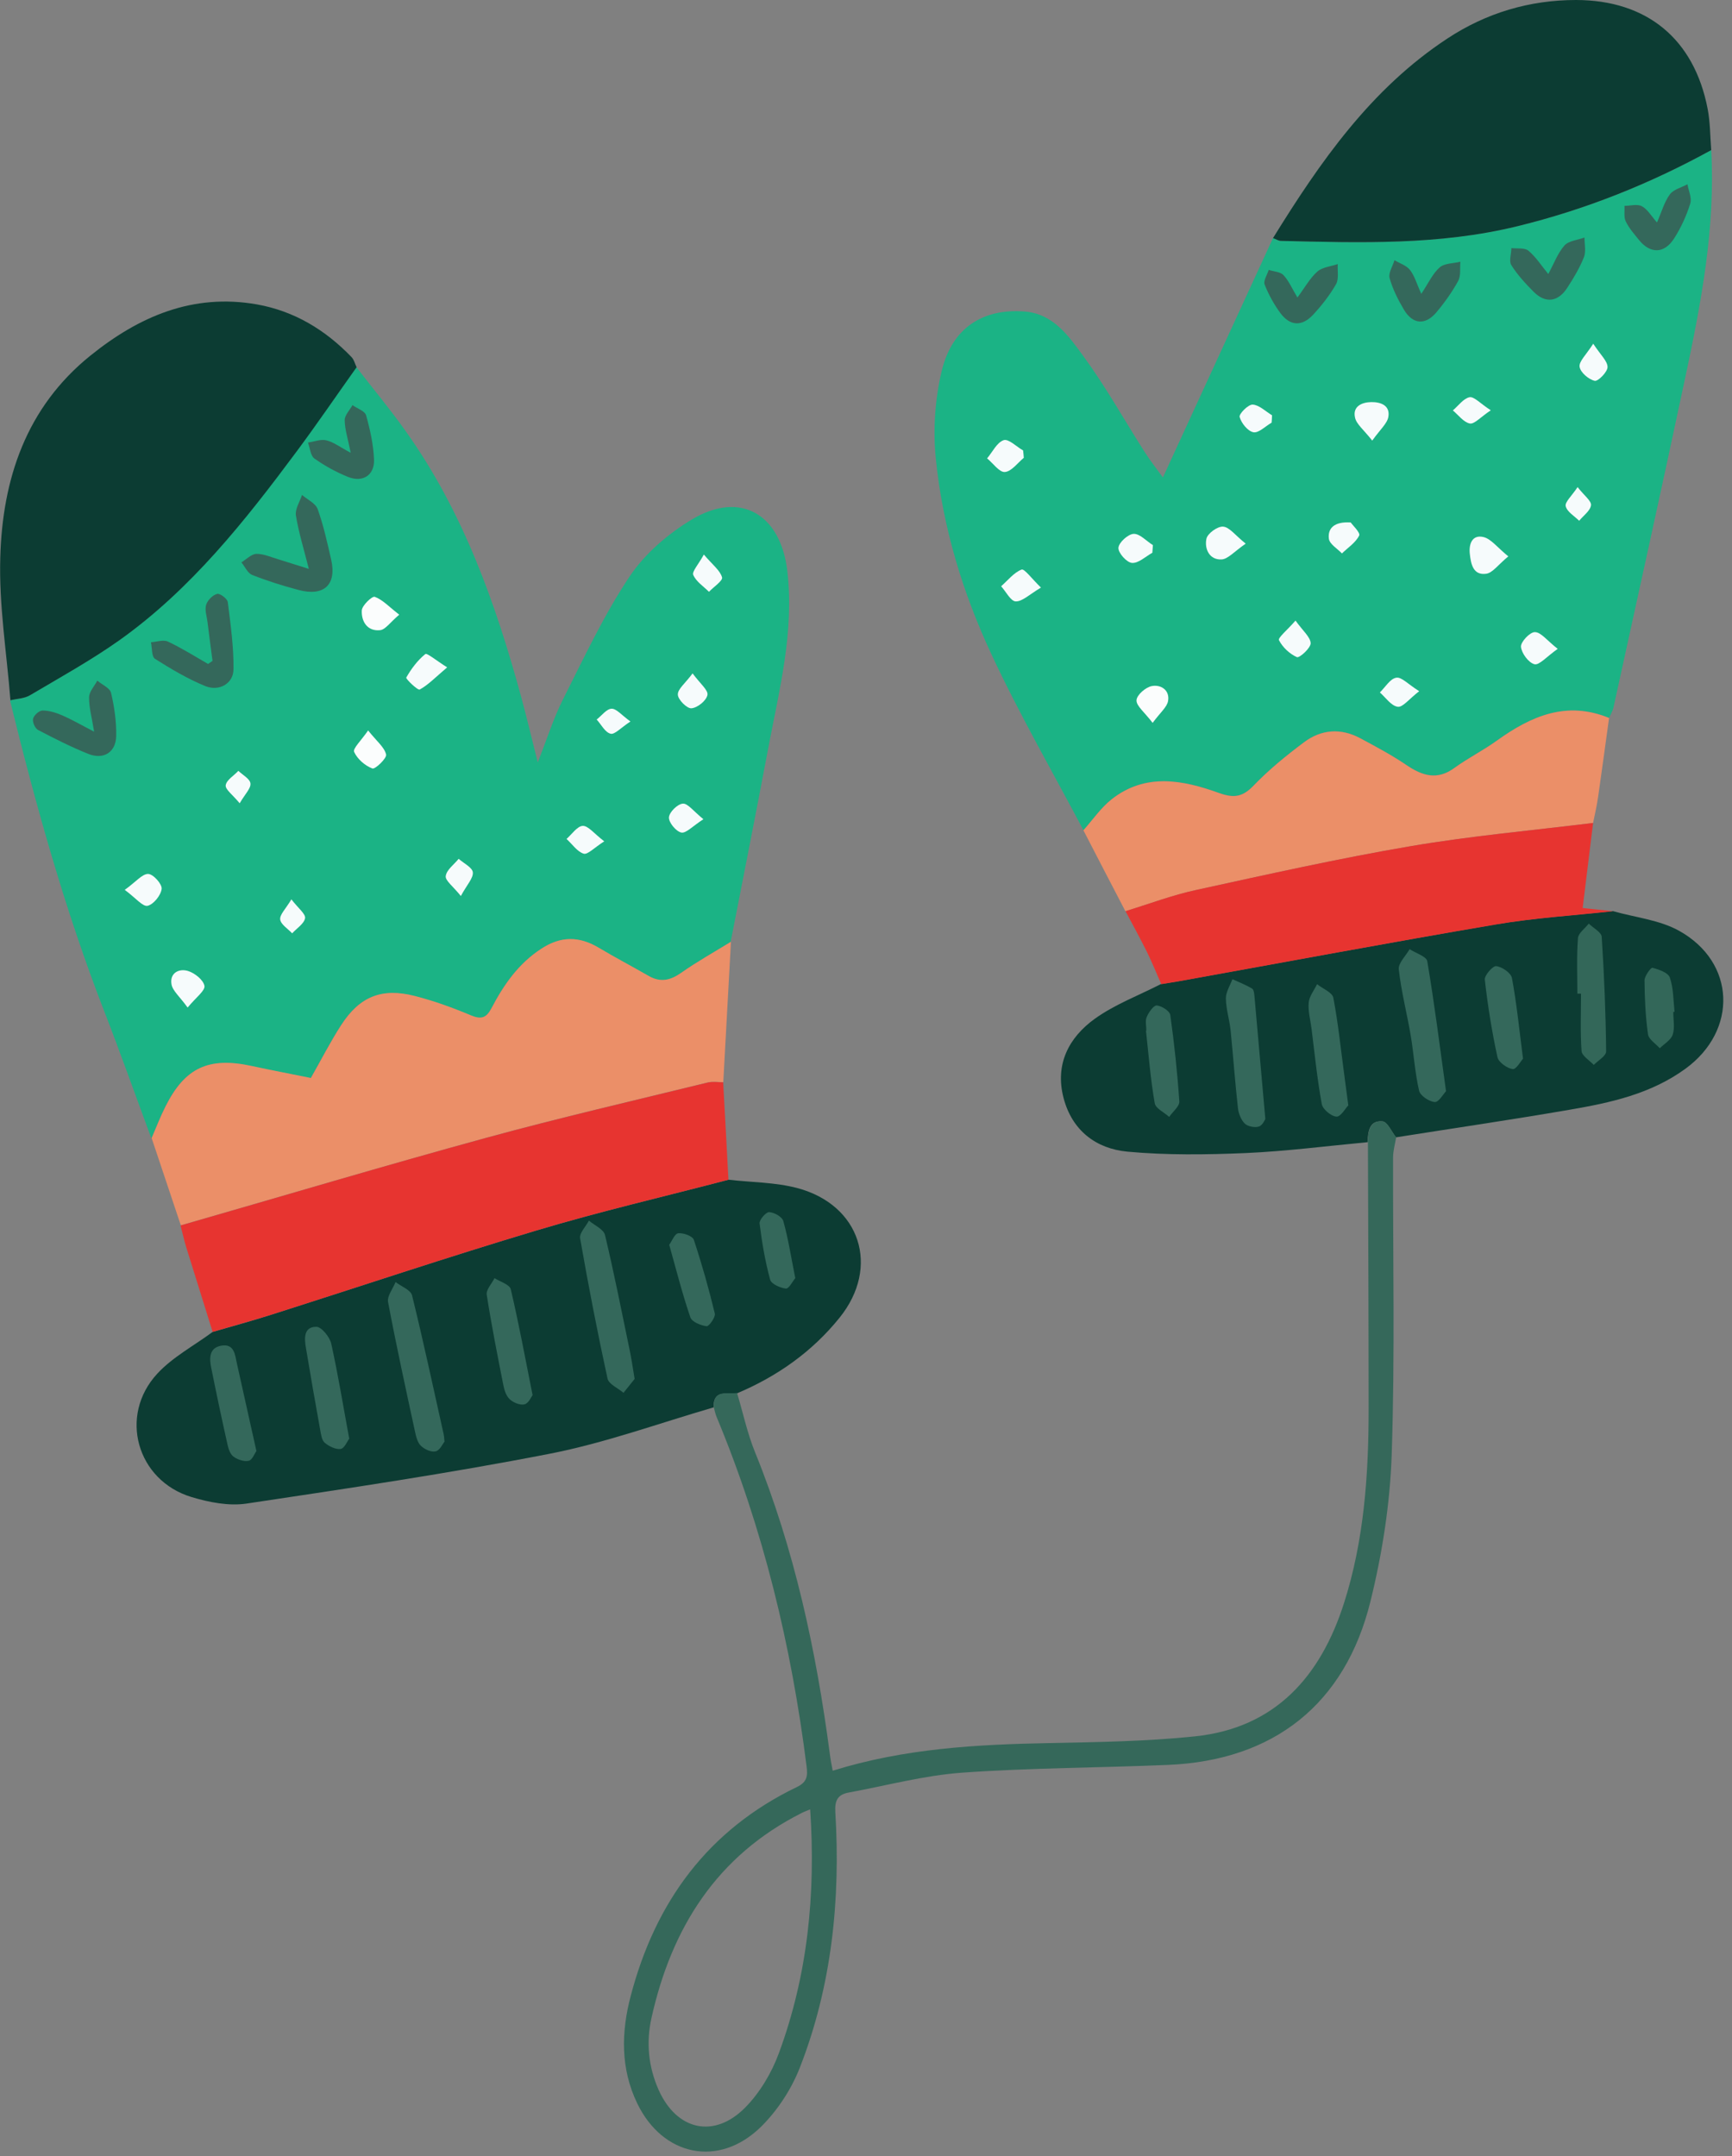 <svg width="98" height="122" viewBox="0 0 98 122" fill="none" xmlns="http://www.w3.org/2000/svg">
<rect x="0" y="0" width="98" height="122" fill="#808080" stroke="none"/>
<g clip-path="url(#clip0_9_894)">
<path d="M96.825 8.493C97.068 12.866 96.258 17.128 95.354 21.367C94.033 27.588 92.656 33.808 91.296 40.021C91.249 40.233 91.131 40.422 91.044 40.619C88.646 39.628 86.632 40.516 84.706 41.893C83.927 42.451 83.07 42.883 82.299 43.442C81.324 44.15 80.498 43.898 79.594 43.292C78.752 42.726 77.848 42.239 76.951 41.759C75.858 41.177 74.757 41.264 73.782 41.995C72.784 42.742 71.808 43.536 70.943 44.433C70.322 45.078 69.834 45.172 68.977 44.865C66.933 44.126 64.809 43.709 62.89 45.227C62.285 45.707 61.829 46.383 61.302 46.973C59.548 43.654 57.668 40.398 56.088 37.001C54.46 33.509 53.335 29.797 52.95 25.952C52.785 24.316 52.903 22.57 53.288 20.974C53.87 18.559 55.6 17.451 57.952 17.624C59.595 17.741 60.476 19.023 61.309 20.164C62.568 21.886 63.614 23.765 64.762 25.567C65.092 26.085 65.486 26.581 65.8 27.014C67.876 22.499 69.952 17.985 72.028 13.471C72.178 13.526 72.327 13.629 72.485 13.629C76.959 13.739 81.426 13.88 85.846 12.803C89.715 11.859 93.356 10.404 96.825 8.493Z" fill="#1BB385"/>
<path d="M20.172 20.785C21.092 21.973 22.059 23.137 22.932 24.364C26.18 28.909 28.028 34.076 29.483 39.408C29.798 40.564 30.073 41.736 30.427 43.136C30.962 41.783 31.323 40.627 31.858 39.565C33.045 37.214 34.162 34.807 35.617 32.629C36.482 31.331 37.795 30.207 39.14 29.397C41.908 27.737 44.181 29.106 44.551 32.33C44.944 35.743 44.103 38.991 43.481 42.27C42.789 45.951 42.058 49.624 41.342 53.296C40.399 53.878 39.423 54.421 38.519 55.058C37.906 55.483 37.355 55.608 36.694 55.231C35.751 54.688 34.791 54.185 33.855 53.627C32.755 52.966 31.724 52.966 30.623 53.682C29.326 54.523 28.492 55.726 27.8 57.047C27.509 57.598 27.226 57.708 26.628 57.456C25.598 57.024 24.544 56.639 23.459 56.363C21.595 55.884 20.337 56.387 19.299 57.999C18.677 58.959 18.159 59.981 17.576 61.003C16.46 60.775 15.335 60.563 14.211 60.319C11.796 59.8 10.451 60.413 9.358 62.6C9.06 63.19 8.831 63.803 8.564 64.408C7.675 62.01 6.826 59.603 5.898 57.221C3.673 51.487 2.029 45.581 0.566 39.628C0.936 39.542 1.36 39.534 1.675 39.345C3.374 38.338 5.12 37.379 6.724 36.239C10.79 33.352 13.841 29.491 16.774 25.535C17.93 23.978 19.031 22.374 20.148 20.793L20.172 20.785Z" fill="#1BB385"/>
<path d="M41.224 66.752C42.522 66.901 43.867 66.893 45.117 67.224C48.68 68.175 49.812 71.691 47.508 74.553C45.959 76.48 43.977 77.88 41.696 78.839C41.146 78.918 40.359 78.595 40.375 79.633C37.284 80.53 34.233 81.647 31.079 82.26C25.401 83.369 19.669 84.218 13.951 85.075C12.952 85.225 11.828 85.005 10.837 84.706C7.738 83.77 6.7 80.097 8.902 77.722C9.775 76.779 10.979 76.142 12.032 75.363C13.141 75.041 14.25 74.742 15.351 74.388C20.345 72.799 25.307 71.132 30.325 69.63C33.919 68.553 37.583 67.703 41.217 66.752H41.224Z" fill="#0C3C33"/>
<path d="M91.28 51.558C92.531 51.912 93.907 52.053 95.008 52.667C98.216 54.452 98.335 58.305 95.37 60.468C93.419 61.892 91.131 62.395 88.827 62.788C85.555 63.354 82.268 63.834 78.988 64.353C78.737 64.031 78.501 63.472 78.218 63.449C77.463 63.386 77.408 64.046 77.376 64.628C75.088 64.841 72.799 65.139 70.495 65.242C68.269 65.336 66.012 65.368 63.795 65.163C62.017 64.998 60.657 63.968 60.177 62.12C59.682 60.217 60.476 58.699 61.955 57.637C63.087 56.827 64.432 56.324 65.69 55.679C66.012 55.624 66.335 55.577 66.657 55.522C72.642 54.444 78.619 53.327 84.611 52.305C86.805 51.935 89.047 51.794 91.264 51.55L91.28 51.558Z" fill="#0C3C33"/>
<path d="M8.58 64.4C8.839 63.795 9.075 63.181 9.374 62.592C10.475 60.405 11.812 59.792 14.226 60.311C15.351 60.555 16.476 60.767 17.592 60.995C18.174 59.973 18.693 58.95 19.314 57.991C20.36 56.379 21.611 55.876 23.475 56.355C24.552 56.631 25.614 57.016 26.644 57.449C27.242 57.7 27.525 57.59 27.816 57.039C28.508 55.718 29.341 54.515 30.639 53.674C31.74 52.958 32.77 52.966 33.871 53.619C34.807 54.177 35.767 54.68 36.71 55.223C37.371 55.6 37.929 55.474 38.535 55.05C39.439 54.413 40.414 53.87 41.358 53.288C41.217 55.938 41.067 58.581 40.925 61.231C40.635 61.231 40.32 61.184 40.045 61.247C35.869 62.269 31.685 63.237 27.541 64.369C21.753 65.958 15.996 67.672 10.231 69.331C9.681 67.688 9.13 66.036 8.58 64.393V64.4Z" fill="#EB8F68"/>
<path d="M20.172 20.785C19.047 22.366 17.954 23.97 16.798 25.527C13.857 29.483 10.806 33.345 6.748 36.231C5.136 37.371 3.398 38.331 1.699 39.337C1.384 39.526 0.967 39.534 0.59 39.62C0.378 36.931 -0.063 34.241 0.016 31.559C0.134 27.108 1.479 23.05 5.12 20.117C7.864 17.907 10.908 16.586 14.533 17.223C16.649 17.6 18.402 18.662 19.881 20.195C20.03 20.345 20.085 20.589 20.18 20.785H20.172Z" fill="#0C3C33"/>
<path d="M96.825 8.493C93.349 10.404 89.708 11.859 85.846 12.803C81.427 13.88 76.968 13.739 72.485 13.629C72.335 13.629 72.186 13.527 72.029 13.472C74.695 9.162 77.565 5.025 81.898 2.178C84.093 0.731 86.546 0 89.181 0C93.192 0.008 95.858 2.21 96.62 6.15C96.77 6.921 96.762 7.715 96.825 8.501V8.493Z" fill="#0C3C33"/>
<path d="M77.384 64.629C77.416 64.047 77.471 63.386 78.226 63.449C78.509 63.473 78.737 64.039 78.997 64.353C78.934 64.731 78.823 65.116 78.823 65.494C78.808 71.101 78.934 76.716 78.745 82.315C78.65 85.091 78.21 87.907 77.542 90.612C76.11 96.432 72.06 99.609 66.099 99.861C62.214 100.026 58.314 100.026 54.437 100.301C52.282 100.458 50.158 101.032 48.027 101.425C47.406 101.536 47.225 101.866 47.264 102.526C47.563 107.481 47.068 112.357 45.251 117.005C44.771 118.224 43.985 119.427 43.049 120.347C40.674 122.667 37.505 122.006 36.058 119.018C35.106 117.052 35.145 114.983 35.688 112.931C37.08 107.615 40.061 103.533 45.094 101.111C45.676 100.828 45.707 100.482 45.636 99.931C44.779 93.129 43.191 86.523 40.548 80.176C40.47 79.995 40.438 79.799 40.383 79.61C40.359 78.58 41.154 78.902 41.704 78.816C42.042 79.94 42.286 81.104 42.727 82.182C44.952 87.663 46.179 93.38 46.95 99.216C46.989 99.538 47.052 99.853 47.115 100.191C51.173 98.925 55.278 98.704 59.407 98.626C62.136 98.571 64.88 98.531 67.601 98.248C72.17 97.776 74.726 94.843 76.047 90.707C77.18 87.16 77.439 83.463 77.439 79.76C77.439 74.711 77.416 69.662 77.4 64.613L77.384 64.629ZM45.841 102.377C45.597 102.479 45.479 102.519 45.361 102.582C40.556 105.004 37.992 109.085 36.86 114.189C36.553 115.565 36.687 116.95 37.269 118.255C38.291 120.543 40.414 121.031 42.176 119.238C43.002 118.397 43.663 117.28 44.071 116.171C45.699 111.759 46.163 107.174 45.841 102.377Z" fill="#35685A"/>
<path d="M10.223 69.339C15.996 67.68 21.745 65.958 27.533 64.377C31.677 63.245 35.861 62.277 40.037 61.255C40.312 61.184 40.627 61.239 40.918 61.239C41.02 63.079 41.122 64.92 41.217 66.752C37.583 67.704 33.918 68.553 30.325 69.63C25.307 71.132 20.345 72.8 15.351 74.388C14.25 74.734 13.141 75.033 12.032 75.363C11.537 73.767 11.034 72.171 10.538 70.574C10.412 70.165 10.326 69.756 10.216 69.339H10.223Z" fill="#E73430"/>
<path d="M61.302 46.981C61.829 46.391 62.285 45.715 62.89 45.235C64.809 43.718 66.933 44.134 68.977 44.873C69.835 45.18 70.322 45.094 70.943 44.441C71.808 43.544 72.784 42.75 73.782 42.003C74.75 41.272 75.859 41.185 76.952 41.767C77.848 42.247 78.752 42.727 79.594 43.301C80.49 43.906 81.324 44.166 82.299 43.45C83.07 42.892 83.935 42.459 84.706 41.901C86.632 40.517 88.646 39.636 91.044 40.627C90.84 42.097 90.643 43.576 90.431 45.047C90.36 45.558 90.242 46.061 90.14 46.564C86.695 46.989 83.235 47.296 79.822 47.878C75.756 48.57 71.722 49.474 67.688 50.355C66.327 50.654 65.014 51.149 63.677 51.558C62.883 50.032 62.088 48.507 61.302 46.981Z" fill="#EB8F68"/>
<path d="M63.677 51.558C65.014 51.149 66.327 50.646 67.688 50.355C71.722 49.474 75.756 48.57 79.822 47.877C83.235 47.296 86.703 46.989 90.14 46.564C89.951 48.137 89.755 49.71 89.55 51.377C90.14 51.44 90.714 51.503 91.28 51.558C89.063 51.802 86.821 51.935 84.627 52.313C78.635 53.328 72.658 54.452 66.673 55.529C66.351 55.584 66.028 55.632 65.706 55.687C65.438 55.081 65.195 54.468 64.904 53.878C64.518 53.099 64.094 52.329 63.685 51.558H63.677Z" fill="#E73430"/>
<path d="M35.916 78.013C35.759 78.21 35.523 78.509 35.279 78.808C34.965 78.54 34.446 78.32 34.375 78.005C33.801 75.371 33.289 72.728 32.825 70.07C32.77 69.772 33.148 69.402 33.321 69.064C33.636 69.331 34.155 69.551 34.233 69.882C34.744 72.021 35.169 74.183 35.617 76.338C35.719 76.818 35.79 77.305 35.908 78.013H35.916Z" fill="#34685B"/>
<path d="M25.158 81.56C25.048 81.694 24.89 82.064 24.654 82.119C24.411 82.182 24.025 82.009 23.821 81.812C23.624 81.631 23.546 81.293 23.483 81.01C22.956 78.572 22.421 76.126 21.957 73.672C21.894 73.334 22.232 72.918 22.382 72.54C22.704 72.792 23.247 72.988 23.317 73.303C23.962 75.914 24.521 78.556 25.11 81.183C25.126 81.246 25.126 81.317 25.15 81.56H25.158Z" fill="#34685B"/>
<path d="M81.812 61.75C81.67 61.9 81.403 62.371 81.183 62.356C80.86 62.332 80.357 61.994 80.294 61.711C80.058 60.688 79.995 59.635 79.822 58.597C79.61 57.346 79.287 56.111 79.146 54.853C79.106 54.499 79.539 54.09 79.759 53.705C80.105 53.933 80.711 54.114 80.758 54.389C81.159 56.756 81.458 59.131 81.82 61.75H81.812Z" fill="#34685B"/>
<path d="M71.588 63.323C71.588 63.323 71.447 63.669 71.234 63.74C71.006 63.819 70.613 63.74 70.44 63.583C70.228 63.378 70.086 63.024 70.047 62.718C69.882 61.247 69.779 59.776 69.63 58.306C69.567 57.692 69.37 57.095 69.362 56.489C69.362 56.127 69.599 55.766 69.732 55.404C70.11 55.577 70.495 55.726 70.849 55.939C70.951 56.002 70.967 56.237 70.983 56.403C71.179 58.62 71.376 60.846 71.596 63.323H71.588Z" fill="#34685B"/>
<path d="M17.474 32.188C17.191 31.064 16.9 30.128 16.743 29.168C16.688 28.806 16.963 28.39 17.089 28.004C17.396 28.272 17.86 28.476 17.978 28.814C18.308 29.742 18.52 30.71 18.741 31.677C19.055 33.085 18.331 33.761 16.9 33.383C16.012 33.148 15.131 32.872 14.274 32.534C14.014 32.432 13.857 32.062 13.66 31.819C13.943 31.645 14.226 31.347 14.509 31.339C14.918 31.331 15.335 31.528 15.744 31.645C16.263 31.803 16.782 31.976 17.474 32.188Z" fill="#34685B"/>
<path d="M89.251 56.23C89.251 55.176 89.204 54.13 89.283 53.084C89.306 52.793 89.684 52.533 89.896 52.258C90.148 52.51 90.612 52.746 90.628 53.005C90.769 55.168 90.856 57.331 90.879 59.493C90.879 59.745 90.423 60.004 90.179 60.256C89.936 59.996 89.511 59.745 89.487 59.47C89.409 58.392 89.456 57.307 89.456 56.222H89.251V56.23Z" fill="#336759"/>
<path d="M12.024 37.387C11.93 36.655 11.828 35.924 11.741 35.193C11.702 34.87 11.576 34.516 11.663 34.225C11.741 33.966 12.024 33.675 12.284 33.604C12.441 33.557 12.866 33.879 12.889 34.068C13.047 35.334 13.228 36.608 13.212 37.874C13.204 38.676 12.402 39.141 11.608 38.818C10.617 38.409 9.673 37.851 8.769 37.277C8.572 37.151 8.611 36.663 8.541 36.341C8.863 36.317 9.248 36.184 9.5 36.301C10.286 36.671 11.018 37.135 11.773 37.568C11.859 37.513 11.938 37.45 12.024 37.395V37.387Z" fill="#34685B"/>
<path d="M76.283 62.552C76.134 62.702 75.866 63.189 75.623 63.181C75.324 63.166 74.844 62.765 74.789 62.474C74.529 61.058 74.388 59.619 74.207 58.188C74.144 57.7 74.003 57.205 74.05 56.725C74.081 56.371 74.356 56.033 74.522 55.687C74.836 55.938 75.379 56.151 75.442 56.45C75.717 57.897 75.866 59.367 76.063 60.83C76.126 61.318 76.189 61.805 76.291 62.552H76.283Z" fill="#34685B"/>
<path d="M30.136 78.933C30.065 79.028 29.916 79.397 29.68 79.46C29.436 79.523 29.05 79.366 28.846 79.177C28.649 78.996 28.539 78.674 28.484 78.391C28.146 76.684 27.808 74.978 27.541 73.263C27.493 72.98 27.824 72.634 27.981 72.32C28.303 72.524 28.838 72.681 28.901 72.949C29.349 74.86 29.711 76.802 30.136 78.941V78.933Z" fill="#34685B"/>
<path d="M19.755 81.411C19.645 81.552 19.488 81.953 19.275 81.985C18.992 82.024 18.615 81.835 18.379 81.639C18.206 81.497 18.166 81.167 18.119 80.915C17.836 79.366 17.569 77.809 17.309 76.26C17.215 75.717 17.183 75.072 17.899 75.072C18.19 75.072 18.654 75.646 18.741 76.024C19.126 77.754 19.409 79.507 19.763 81.418L19.755 81.411Z" fill="#34685B"/>
<path d="M5.324 41.39C5.198 40.603 5.033 40.029 5.041 39.455C5.041 39.141 5.34 38.826 5.505 38.511C5.772 38.739 6.22 38.928 6.283 39.203C6.472 39.998 6.59 40.831 6.574 41.641C6.559 42.569 5.859 43.002 4.994 42.656C4.018 42.263 3.083 41.791 2.155 41.303C1.982 41.217 1.824 40.847 1.872 40.666C1.919 40.47 2.218 40.202 2.406 40.202C2.784 40.202 3.177 40.328 3.523 40.477C4.081 40.721 4.608 41.028 5.324 41.398V41.39Z" fill="#34685B"/>
<path d="M14.509 82.103C14.399 82.252 14.274 82.606 14.077 82.653C13.817 82.716 13.448 82.59 13.22 82.425C13.031 82.291 12.929 81.993 12.874 81.741C12.551 80.302 12.245 78.855 11.954 77.408C11.843 76.873 11.82 76.267 12.512 76.142C13.259 76.008 13.298 76.653 13.408 77.164C13.762 78.76 14.124 80.365 14.509 82.103Z" fill="#34685B"/>
<path d="M64.864 58.313C64.864 58.054 64.786 57.755 64.888 57.535C64.998 57.275 65.281 56.874 65.454 56.89C65.737 56.921 66.186 57.204 66.217 57.432C66.445 59.053 66.618 60.688 66.728 62.324C66.744 62.599 66.351 62.906 66.154 63.197C65.871 62.938 65.383 62.717 65.336 62.418C65.1 61.066 64.99 59.682 64.841 58.313C64.856 58.313 64.864 58.313 64.88 58.313H64.864Z" fill="#34685B"/>
<path d="M86.176 59.902C86.058 60.028 85.791 60.516 85.594 60.492C85.272 60.445 84.792 60.107 84.729 59.816C84.415 58.369 84.179 56.906 84.014 55.435C83.982 55.191 84.47 54.641 84.659 54.665C84.989 54.704 85.492 55.05 85.547 55.333C85.815 56.756 85.956 58.203 86.176 59.902Z" fill="#34685B"/>
<path d="M19.841 25.606C19.692 24.851 19.511 24.308 19.503 23.774C19.503 23.491 19.786 23.207 19.944 22.924C20.211 23.113 20.643 23.255 20.714 23.498C20.942 24.316 21.131 25.166 21.163 26.007C21.194 26.896 20.518 27.32 19.684 26.982C19.023 26.715 18.379 26.361 17.789 25.944C17.569 25.787 17.537 25.346 17.427 25.04C17.773 24.993 18.151 24.835 18.465 24.914C18.882 25.016 19.252 25.307 19.834 25.614L19.841 25.606Z" fill="#34685B"/>
<path d="M80.42 16.625C80.821 16.027 81.057 15.485 81.458 15.131C81.733 14.887 82.237 14.911 82.63 14.808C82.598 15.178 82.669 15.603 82.504 15.902C82.158 16.531 81.733 17.128 81.269 17.679C80.64 18.418 79.932 18.355 79.437 17.522C79.106 16.963 78.8 16.358 78.627 15.736C78.548 15.445 78.8 15.068 78.902 14.722C79.201 14.903 79.586 15.021 79.783 15.28C80.05 15.626 80.168 16.082 80.42 16.625Z" fill="#34685B"/>
<path d="M87.608 15.5C87.93 14.903 88.142 14.321 88.52 13.888C88.764 13.621 89.267 13.582 89.653 13.44C89.653 13.817 89.747 14.234 89.621 14.557C89.377 15.162 89.039 15.736 88.677 16.287C88.15 17.097 87.443 17.175 86.782 16.515C86.318 16.051 85.862 15.555 85.516 15.005C85.367 14.777 85.516 14.368 85.516 14.038C85.846 14.077 86.263 14.006 86.483 14.187C86.9 14.533 87.207 15.021 87.608 15.508V15.5Z" fill="#34685B"/>
<path d="M73.413 16.83C73.83 16.271 74.113 15.744 74.537 15.367C74.82 15.115 75.3 15.076 75.693 14.942C75.67 15.328 75.764 15.776 75.599 16.075C75.245 16.696 74.789 17.278 74.302 17.805C73.672 18.481 73.012 18.457 72.461 17.734C72.092 17.238 71.785 16.68 71.557 16.106C71.47 15.894 71.698 15.556 71.785 15.272C72.076 15.367 72.445 15.375 72.626 15.571C72.925 15.894 73.106 16.326 73.413 16.837V16.83Z" fill="#34685B"/>
<path d="M37.866 70.432C38.023 70.22 38.173 69.803 38.377 69.78C38.66 69.748 39.187 69.937 39.258 70.149C39.714 71.525 40.108 72.917 40.446 74.325C40.493 74.53 40.115 75.056 39.982 75.041C39.644 74.994 39.148 74.797 39.062 74.537C38.613 73.232 38.275 71.887 37.866 70.432Z" fill="#34685B"/>
<path d="M93.758 12.582C94.017 11.993 94.166 11.434 94.481 11.002C94.686 10.719 95.142 10.609 95.48 10.428C95.543 10.797 95.739 11.206 95.637 11.521C95.425 12.205 95.118 12.873 94.733 13.479C94.174 14.368 93.372 14.376 92.727 13.566C92.46 13.235 92.169 12.905 91.988 12.527C91.87 12.284 91.933 11.945 91.917 11.647C92.248 11.647 92.641 11.529 92.9 11.67C93.215 11.835 93.427 12.213 93.75 12.582H93.758Z" fill="#34685B"/>
<path d="M94.678 57.267C94.678 57.7 94.772 58.156 94.646 58.541C94.544 58.848 94.166 59.06 93.915 59.312C93.679 59.053 93.286 58.809 93.246 58.518C93.105 57.511 93.058 56.489 93.05 55.474C93.05 55.223 93.412 54.735 93.498 54.759C93.86 54.853 94.387 55.034 94.481 55.309C94.693 55.915 94.678 56.599 94.749 57.252C94.725 57.252 94.693 57.252 94.67 57.252L94.678 57.267Z" fill="#336759"/>
<path d="M44.999 72.32C44.85 72.493 44.637 72.925 44.472 72.91C44.15 72.878 43.639 72.65 43.576 72.406C43.293 71.368 43.112 70.299 42.978 69.221C42.955 69.025 43.34 68.576 43.521 68.584C43.812 68.6 44.26 68.852 44.323 69.096C44.606 70.102 44.763 71.148 44.999 72.32Z" fill="#34685B"/>
<path d="M85.343 31.481C84.761 31.96 84.454 32.416 84.092 32.464C83.353 32.566 83.227 31.913 83.165 31.339C83.102 30.781 83.298 30.238 83.935 30.387C84.368 30.49 84.706 30.962 85.343 31.481Z" fill="#F6FBFC"/>
<path d="M25.307 37.756C24.639 38.322 24.238 38.747 23.75 39.015C23.64 39.078 22.948 38.409 22.987 38.338C23.27 37.843 23.624 37.363 24.065 37.009C24.159 36.931 24.678 37.371 25.307 37.764V37.756Z" fill="#F6FBFC"/>
<path d="M57.936 25.897C57.582 26.188 57.236 26.676 56.858 26.707C56.544 26.731 56.19 26.212 55.852 25.936C56.158 25.575 56.402 25.04 56.788 24.906C57.063 24.812 57.519 25.276 57.889 25.488C57.904 25.622 57.92 25.764 57.928 25.897H57.936Z" fill="#F6FBFC"/>
<path d="M58.895 33.25C58.243 33.636 57.849 34.037 57.472 34.029C57.189 34.021 56.922 33.478 56.646 33.172C57.024 32.841 57.362 32.401 57.802 32.228C57.96 32.165 58.368 32.731 58.903 33.25H58.895Z" fill="#F6FBFC"/>
<path d="M70.479 30.765C69.827 31.213 69.481 31.638 69.111 31.654C68.419 31.685 68.144 31.04 68.262 30.482C68.325 30.183 68.891 29.774 69.205 29.798C69.559 29.821 69.882 30.277 70.479 30.757V30.765Z" fill="#F6FBFC"/>
<path d="M77.644 24.93C77.156 24.308 76.747 24.002 76.669 23.624C76.527 22.995 77.054 22.759 77.589 22.751C78.124 22.743 78.666 22.94 78.556 23.585C78.493 23.962 78.1 24.293 77.644 24.93Z" fill="#F6FBFC"/>
<path d="M20.832 41.334C21.32 41.948 21.753 42.278 21.847 42.695C21.894 42.899 21.226 43.544 21.068 43.481C20.651 43.324 20.219 42.947 20.038 42.545C19.951 42.357 20.431 41.908 20.832 41.326V41.334Z" fill="#FBFDFD"/>
<path d="M22.586 34.783C22.075 35.216 21.807 35.625 21.509 35.656C20.777 35.735 20.439 35.153 20.471 34.539C20.486 34.256 21.052 33.722 21.202 33.769C21.642 33.926 21.996 34.319 22.594 34.783H22.586Z" fill="#FBFDFD"/>
<path d="M10.609 57C10.168 56.387 9.767 56.064 9.704 55.694C9.594 55.057 10.121 54.782 10.64 54.94C11.018 55.057 11.505 55.443 11.568 55.781C11.615 56.056 11.096 56.426 10.617 57.008L10.609 57Z" fill="#F6FBFC"/>
<path d="M7.062 50.347C7.699 49.891 8.045 49.443 8.383 49.45C8.666 49.45 9.178 50.025 9.146 50.292C9.107 50.654 8.69 51.173 8.352 51.252C8.077 51.314 7.683 50.811 7.054 50.347H7.062Z" fill="#F6FBFC"/>
<path d="M65.202 31.276C64.817 31.489 64.416 31.882 64.046 31.85C63.748 31.827 63.26 31.276 63.283 30.993C63.307 30.694 63.826 30.223 64.141 30.207C64.495 30.191 64.864 30.616 65.234 30.844C65.226 30.985 65.21 31.127 65.202 31.276Z" fill="#F6FBFC"/>
<path d="M88.143 36.71C87.506 37.159 87.089 37.654 86.822 37.583C86.483 37.497 86.09 36.954 86.059 36.592C86.043 36.317 86.57 35.759 86.845 35.767C87.191 35.767 87.521 36.231 88.143 36.718V36.71Z" fill="#F6FBFC"/>
<path d="M73.303 35.114C73.719 35.696 74.144 36.042 74.16 36.396C74.16 36.671 73.523 37.245 73.381 37.182C72.972 37.001 72.571 36.624 72.367 36.223C72.296 36.089 72.839 35.648 73.303 35.114Z" fill="#F6FBFC"/>
<path d="M76.433 29.57C76.535 29.719 76.983 30.144 76.905 30.301C76.708 30.702 76.268 30.985 75.93 31.315C75.67 31.04 75.23 30.788 75.19 30.482C75.12 29.9 75.481 29.499 76.433 29.562V29.57Z" fill="#F6FBFC"/>
<path d="M65.218 40.902C64.754 40.289 64.29 39.943 64.306 39.62C64.322 39.321 64.825 38.881 65.179 38.818C65.682 38.724 66.201 39.046 66.091 39.667C66.028 40.013 65.667 40.296 65.218 40.902Z" fill="#FBFDFD"/>
<path d="M80.302 39.109C79.72 39.557 79.366 40.037 79.083 39.99C78.713 39.935 78.406 39.471 78.076 39.18C78.383 38.881 78.658 38.401 79.004 38.346C79.303 38.291 79.68 38.724 80.302 39.109Z" fill="#F6FBFC"/>
<path d="M71.95 23.915C71.604 24.112 71.219 24.513 70.92 24.458C70.597 24.395 70.236 23.939 70.141 23.593C70.094 23.42 70.629 22.877 70.881 22.893C71.25 22.916 71.612 23.278 71.974 23.498C71.974 23.64 71.958 23.781 71.95 23.915Z" fill="#F6FBFC"/>
<path d="M34.194 47.602C33.62 47.964 33.25 48.373 33.022 48.302C32.652 48.184 32.377 47.76 32.055 47.469C32.361 47.201 32.66 46.745 32.975 46.729C33.282 46.721 33.612 47.162 34.186 47.602H34.194Z" fill="#F6FBFC"/>
<path d="M39.801 46.352C39.188 46.745 38.818 47.162 38.55 47.107C38.252 47.044 37.835 46.541 37.85 46.25C37.866 45.959 38.33 45.495 38.637 45.471C38.912 45.447 39.235 45.896 39.809 46.36L39.801 46.352Z" fill="#F6FBFC"/>
<path d="M39.825 31.378C40.328 31.968 40.745 32.275 40.855 32.668C40.91 32.857 40.375 33.211 40.115 33.486C39.809 33.179 39.392 32.912 39.227 32.534C39.14 32.346 39.51 31.952 39.825 31.378Z" fill="#F6FBFC"/>
<path d="M90.148 19.448C90.565 20.085 90.958 20.431 90.958 20.769C90.958 21.045 90.423 21.587 90.234 21.548C89.888 21.469 89.424 21.076 89.377 20.754C89.33 20.455 89.747 20.077 90.148 19.448Z" fill="#F6FBFC"/>
<path d="M39.188 38.102C39.612 38.677 40.084 39.054 40.029 39.322C39.966 39.644 39.471 40.045 39.125 40.077C38.873 40.1 38.362 39.589 38.354 39.306C38.338 38.991 38.771 38.669 39.188 38.102Z" fill="#F6FBFC"/>
<path d="M26.078 50.701C25.637 50.15 25.181 49.82 25.221 49.568C25.268 49.215 25.692 48.916 25.952 48.593C26.235 48.845 26.723 49.081 26.754 49.356C26.786 49.686 26.424 50.056 26.078 50.693V50.701Z" fill="#F6FBFC"/>
<path d="M84.352 23.215C83.762 23.608 83.424 24.009 83.165 23.962C82.811 23.892 82.52 23.483 82.205 23.223C82.52 22.956 82.803 22.547 83.149 22.476C83.408 22.429 83.754 22.83 84.352 23.215Z" fill="#F6FBFC"/>
<path d="M89.259 27.556C89.637 28.044 90.053 28.343 90.022 28.587C89.983 28.901 89.589 29.176 89.353 29.467C89.086 29.2 88.669 28.964 88.591 28.642C88.536 28.406 88.929 28.068 89.267 27.556H89.259Z" fill="#F6FBFC"/>
<path d="M16.483 50.882C16.877 51.393 17.301 51.715 17.262 51.951C17.207 52.266 16.79 52.526 16.531 52.809C16.287 52.549 15.886 52.305 15.854 52.022C15.823 51.747 16.169 51.425 16.491 50.882H16.483Z" fill="#F6FBFC"/>
<path d="M35.672 40.823C35.13 41.177 34.776 41.578 34.548 41.515C34.233 41.437 34.021 40.996 33.761 40.713C34.044 40.493 34.312 40.115 34.603 40.1C34.878 40.092 35.169 40.462 35.672 40.823Z" fill="#F6FBFC"/>
<path d="M13.566 45.456C13.165 44.968 12.74 44.669 12.771 44.433C12.811 44.134 13.235 43.891 13.487 43.615C13.731 43.851 14.148 44.071 14.171 44.331C14.203 44.606 13.865 44.929 13.558 45.456H13.566Z" fill="#F6FBFC"/>
</g>
<defs>
<clipPath id="clip0_9_894">
<rect width="97.517" height="121.747" fill="white"/>
</clipPath>
</defs>
</svg>
